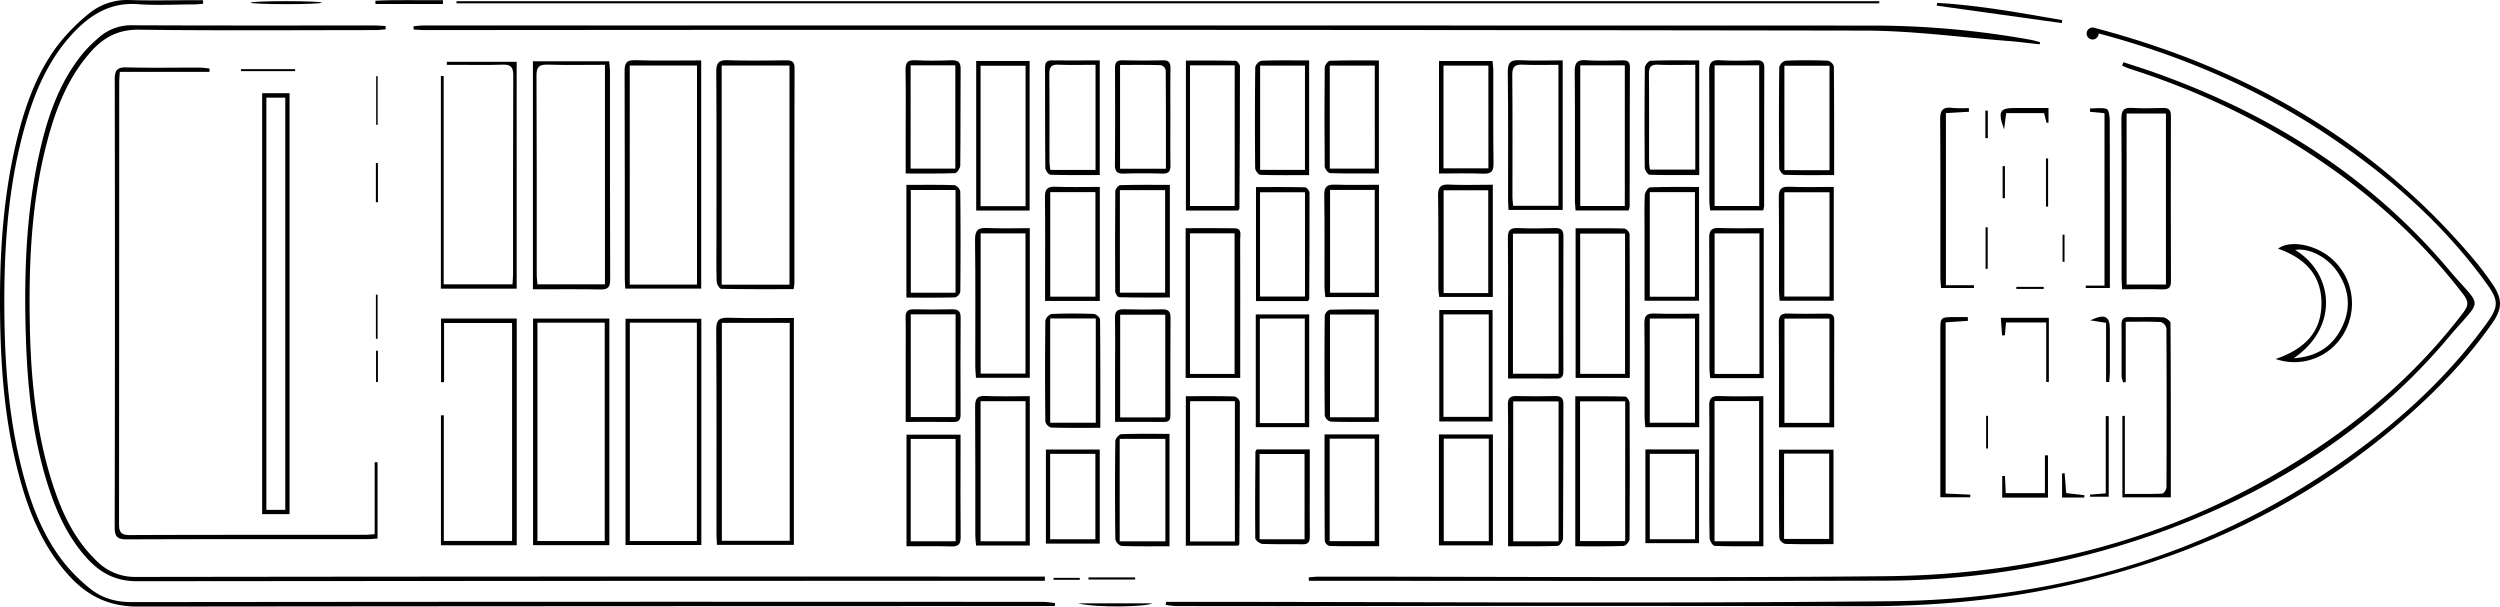 <?xml version="1.0" encoding="UTF-8"?> <svg xmlns="http://www.w3.org/2000/svg" width="969.5" height="235.227" viewBox="0 0 969.5 235.227"> <g id="Сгруппировать_441" data-name="Сгруппировать 441" transform="translate(3433.551 -5461.193) rotate(90)"> <path id="Контур_1219" data-name="Контур 1219" d="M5471.479,2517.594c-.437,4.038-.981,8.069-1.295,12.117-1.443,18.607-4,37.217-4.035,55.829q-.457,279.07-.189,558.146c0,1.5-.148,3-.225,4.5l-1.275.03c-.1-1.3-.288-2.605-.288-3.907q-.021-79.134-.006-158.268-.005-201.94.04-403.885a345.623,345.623,0,0,1,5.492-60.948c.226-1.263.611-2.5.921-3.748Z" transform="translate(6.908 124.963)"></path> <path id="Контур_1220" data-name="Контур 1220" d="M5687.034,2981.327v-3.971c0-92.307.708-184.624-.237-276.924-.7-68.864-20.247-132.087-62.95-187.138-12.991-16.749-27.764-31.754-45.006-44.2-6.179-4.459-8.662-4.546-14.764-.171-21.742,15.588-39.4,35.139-54.646,56.945-20.027,28.639-33.88,60.13-42.82,93.846a2.319,2.319,0,1,1-2.138,1.5c15.393-58.461,43.922-108.866,90.884-147.932,2.662-2.215,5.477-4.269,8.336-6.233,5.893-4.051,9.6-3.971,15.4.087,12.985,9.091,24.4,19.928,34.928,31.706,34.918,39.066,56.37,84.845,67.239,135.822,5.367,25.168,7.524,50.638,7.473,76.375q-.214,113.216-.02,226.431,0,20.04-.04,40.075a33.539,33.539,0,0,1-.472,3.984Z" transform="translate(7.551 0.001)"></path> <path id="Контур_1221" data-name="Контур 1221" d="M5679.564,2633.028v3.76q0,174.115.159,348.226c.02,8.393-3.234,14.334-8.962,19.525-8.6,7.792-19,12.268-29.935,15.611-17.884,5.467-36.32,7.384-54.907,8.005-23.534.784-47,.144-70.149-4.769-14.312-3.04-28.174-7.385-39.907-16.629a51.691,51.691,0,0,1-7.1-7.017,18.774,18.774,0,0,1-4.636-12.832c.146-31.388.072-62.776.085-94.163,0-1.353.141-2.709.219-4.062l1.274-.024c.1,1.313.291,2.628.291,3.94.013,30.59.24,61.18-.154,91.763-.1,7.922,2.93,13.576,8.419,18.5,9.592,8.6,21.181,13.3,33.372,16.642,22.477,6.159,45.508,7.462,68.664,7.211,21.951-.237,43.749-1.967,64.84-8.63,11.419-3.6,22.2-8.469,30.7-17.34a20.858,20.858,0,0,0,6.223-15.367q-.237-174.311-.118-348.624v-3.744Z" transform="translate(6.867 395.335)"></path> <path id="Контур_1222" data-name="Контур 1222" d="M5468.415,2603.175c1.323-3.991,2.572-8.006,3.975-11.967,15.784-44.51,40.046-83.509,76.373-114.116,15.891-13.39,10.272-13.546,26.448.064,34.6,29.12,58.33,66.011,74.155,108.114a316.522,316.522,0,0,1,20.109,111.323c.192,72.8.056,145.607.056,218.409v4.064l-1.346.058c-.092-1.323-.268-2.642-.268-3.965-.01-73.336.545-146.679-.175-220.009-.6-60.721-16.122-117.422-50.416-168.228-14.364-21.278-31.461-40.079-52-55.662-2.679-2.033-4.343-1.8-6.827.1-27.5,21.041-48.708,47.352-65.377,77.5a292.179,292.179,0,0,0-22.136,51.822c-.334,1.031-.822,2.01-1.24,3.015Z" transform="translate(16.901 6.902)"></path> <path id="Контур_1223" data-name="Контур 1223" d="M5462.657,2962.211c.087,1.222.244,2.445.248,3.667.023,7.214.434,14.458-.093,21.635-.758,10.32,3.783,18.042,10.818,24.742,10.863,10.339,24.321,15.767,38.481,19.605,23.536,6.375,47.619,7.7,71.867,7.417,19.682-.234,39.2-1.784,58.36-6.553,13.3-3.31,26.088-7.936,37-16.512a65.37,65.37,0,0,0,9.875-9.863c3.826-4.636,5.479-10.016,5.472-16.282q-.2-176.934-.082-353.876a36.267,36.267,0,0,1,.513-4.369l1.118.08v3.781q0,175.933.188,351.87c.03,11.793-4.6,20.24-12.864,27.47-12.417,10.871-27.491,16.185-43.206,19.906-18.143,4.3-36.611,5.708-55.221,6-23.709.371-47.231-.921-70.347-6.622-13.044-3.22-25.614-7.729-36.392-15.981a74.6,74.6,0,0,1-11.642-11.469,23.461,23.461,0,0,1-5.541-16.291c.269-8.14.062-16.3.062-24.445v-3.864Z" transform="translate(0 392.565)"></path> <path id="Контур_1224" data-name="Контур 1224" d="M5461.332,3087.841V2536.125h.831V3087.9Z" transform="translate(0.324 168.643)"></path> <path id="Контур_1225" data-name="Контур 1225" d="M5470.75,2775.664v34.784c1.559.086,2.829.22,4.094.22q85.566.016,171.13.07c3.167,0,4.43-.641,4.413-4.138-.135-30.456-.08-60.916-.1-91.374,0-1.042-.133-2.088-.239-3.617h-27.881l-.023-1.113h29.588c.063,1.022.227,2.421.23,3.817.016,31.127-.036,62.255.092,93.379.015,3.613-.935,4.745-4.675,4.739q-86.764-.182-173.535-.018c-3.571.007-4.93-.768-4.826-4.6.258-9.478.061-18.967.083-28.452a36.544,36.544,0,0,1,.376-3.7Z" transform="translate(18.303 576.648)"></path> <path id="Контур_1226" data-name="Контур 1226" d="M5635.246,2720.71v10.638H5472.014V2720.71Zm-1.657,1.664h-159.85v7.338h159.85Z" transform="translate(25.319 600.547)"></path> <path id="Контур_1227" data-name="Контур 1227" d="M5556.346,2694.341v29.394h-82.48l-.01-1.089h80.794v-26.682c-1.431-.083-2.726-.22-4.022-.223-25.632-.01-51.273.05-76.905-.08-3.365-.018-4.4.991-4.258,4.3.236,5.865.07,11.747.074,17.625v3.834l-1.167.013v-27.088Z" transform="translate(16.798 538.845)"></path> <path id="Контур_1228" data-name="Контур 1228" d="M5586.115,2694.332v29.4h-50.4l-.013-1.116h48.725v-26.474h-84.511v26.378h22.953l-.02,1.169h-24.671v-29.354Z" transform="translate(86.54 538.824)"></path> <path id="Контур_1229" data-name="Контур 1229" d="M5556.732,2713.449H5468.31v-29.574c1.151-.1,2.431-.307,3.71-.311,26.97-.017,53.941.033,80.912-.081,3.008-.013,3.92.869,3.862,3.848C5556.625,2695.865,5556.732,2704.405,5556.732,2713.449Zm-87.057-27.934c0,7.6.147,14.905-.062,22.2-.1,3.257.81,4.355,4.217,4.339,25.778-.134,51.554-.07,77.328-.087,1.259,0,2.518-.21,3.659-.31v-26.144Z" transform="translate(16.652 513.441)"></path> <path id="Контур_1230" data-name="Контур 1230" d="M5556.976,2662.454c0,9.465.057,18.773-.127,28.077-.014.628-1.812,1.713-2.809,1.747-5.07.18-10.147.091-15.224.091-22.041,0-44.08-.08-66.118.07-3.547.024-4.627-1.006-4.509-4.536.25-7.47.127-14.959.039-22.436-.026-2.249.433-3.4,3.066-3.394,27.781.08,55.565.05,83.346.067A20.64,20.64,0,0,1,5556.976,2662.454Zm-1.741,1.593h-84.986v26.291h84.986Z" transform="translate(16.352 463.343)"></path> <path id="Контур_1231" data-name="Контур 1231" d="M5498.183,2713.158v-29.577h87.878v29.577Zm86.272-27.791h-84.681v26.1h84.681Z" transform="translate(86.551 513.668)"></path> <path id="Контур_1232" data-name="Контур 1232" d="M5586.165,2691.979c-1.547.073-2.857.19-4.165.19-26.432.011-52.864-.074-79.293.1-3.833.026-4.713-1.2-4.615-4.772.242-8.366.078-16.743.078-25.342h88Zm-86.1-1.9h84.527v-26.315h-84.527Z" transform="translate(86.324 463.532)"></path> <path id="Контур_1233" data-name="Контур 1233" d="M5468.27,2672.915h88.489v29.447c-1.533.073-2.832.188-4.133.191-26.7.01-53.4-.04-80.092.07-3.19.013-4.46-.645-4.349-4.155C5468.45,2690.095,5468.27,2681.708,5468.27,2672.915Zm86.953,1.63h-84.962v26.077h84.962Z" transform="translate(16.35 488.711)"></path> <path id="Контур_1234" data-name="Контур 1234" d="M5498.2,2672.9h87.741v29.4H5498.2Zm1.517,27.73h84.692v-26h-84.692Z" transform="translate(86.606 488.673)"></path> <path id="Контур_1235" data-name="Контур 1235" d="M5545.788,2631.552h-58.081c0-6.482-.076-12.732.034-18.975.056-3.011,2.572-2.164,4.238-2.17,14.428-.053,28.853-.023,43.281-.016h10.528Zm-1.561-18.978H5489.7v17.3h54.525Z" transform="translate(61.977 342.208)"></path> <path id="Контур_1236" data-name="Контур 1236" d="M5487.745,2634.761h58.03v20.874c-1.536.094-3.088.268-4.643.268-16.281.017-32.57-.12-48.852.09-3.857.051-4.765-1.29-4.6-4.829C5487.933,2645.745,5487.745,2640.309,5487.745,2634.761Zm2.027,19.057h54.374v-17.394h-54.374Z" transform="translate(61.93 399.437)"></path> <path id="Контур_1237" data-name="Контур 1237" d="M5526.383,2611.046v20.27h-58.151c0-6.4-.057-12.869.1-19.331.016-.582,1.405-1.627,2.16-1.627,18.391-.007,36.783.1,55.172.2C5525.772,2610.558,5525.881,2610.7,5526.383,2611.046Zm-56.307,18.683h54.566V2612.4h-54.566Z" transform="translate(16.45 342.337)"></path> <path id="Контур_1238" data-name="Контур 1238" d="M5526.271,2634.781v20.714h-58v-20.714Zm-1.691,1.566h-54.458V2653.8h54.458Z" transform="translate(16.568 399.484)"></path> <path id="Контур_1239" data-name="Контур 1239" d="M5507.207,2631.321c0-6.386-.074-12.618.1-18.843a3.02,3.02,0,0,1,2.084-2.1c18.4-.027,36.787.086,55.183.19.112,0,.224.134.6.377v20.38Zm56.346-19.021h-54.406v17.377h54.406Z" transform="translate(107.627 342.365)"></path> <path id="Контур_1240" data-name="Контур 1240" d="M5507.248,2634.76h57.923V2655.6c-1.273.1-2.539.284-3.8.287-16.669.021-33.335-.043-50,.074-3,.02-4.336-.65-4.188-3.961C5507.429,2646.419,5507.248,2640.822,5507.248,2634.76Zm1.958,19.091h54.309V2636.4h-54.309Z" transform="translate(107.577 399.434)"></path> <path id="Контур_1241" data-name="Контур 1241" d="M5544.079,2521.19c-1.8.09-3.1.21-4.4.213-20.54.01-41.083-.06-61.623.074-3.259.023-4.562-.782-4.321-4.215.277-3.981.116-8,.026-12-.054-2.248.854-3,3.092-2.99q32.013.086,64.027-.016c2.406-.01,3.308.738,3.238,3.209C5543.976,2510.623,5544.079,2515.787,5544.079,2521.19Zm-1.846-16.99h-66.31v15.256h66.31Z" transform="translate(29.292 89.398)"></path> <path id="Контур_1242" data-name="Контур 1242" d="M5499.835,2519.755h23.378l.131.955a8.431,8.431,0,0,1-2.194.641c-6.677.047-13.35-.029-20.023.05-2.172.027-3.176-.638-3.117-2.966.111-4.4-.125-8.818.114-13.209.055-1.022,1.444-2.825,2.225-2.828,22.408-.155,44.812-.124,67.568-.124v18.783h-31.569l-.039-.955h30.282c0-5.274.092-9.893-.117-14.495-.026-.612-1.617-1.643-2.487-1.646q-30.837-.141-61.671.022a3.3,3.3,0,0,0-2.369,2.172C5499.715,2510.517,5499.835,2514.9,5499.835,2519.755Z" transform="translate(86.142 89.433)"></path> <path id="Контур_1243" data-name="Контур 1243" d="M5546.018,2594.274h-14.912c-13.2,0-26.4-.08-39.59.066-3.028.037-3.953-.931-3.829-3.891.208-4.79.126-9.6-.011-14.392-.07-2.408.769-3.27,3.214-3.259,17.33.073,34.657.04,51.988.029,1.719,0,3.19.083,3.162,2.455C5545.97,2581.4,5546.018,2587.524,5546.018,2594.274Zm-1.861-1.9v-17.7h-54.3v17.7Z" transform="translate(61.961 254.455)"></path> <path id="Контур_1244" data-name="Контур 1244" d="M5545.74,2565.093v21.021h-58.03c0-6.516-.074-12.752.1-18.981a3.015,3.015,0,0,1,2.2-1.954C5508.409,2565.069,5526.813,2565.093,5545.74,2565.093Zm-1.562,1.847h-54.4v17.4h54.4Z" transform="translate(62.013 236.418)"></path> <path id="Контур_1245" data-name="Контур 1245" d="M5545.888,2549.539v20.744c-1.227.113-2.361.311-3.5.311-16.939.03-33.884-.027-50.826.1-2.959.02-4-.882-3.89-3.881.2-5.69.057-11.392.057-17.27Zm-1.621,1.673h-54.5v17.381h54.5Z" transform="translate(61.936 200.03)"></path> <path id="Контур_1246" data-name="Контур 1246" d="M5468.266,2572.884h58v21.008c-1.259.06-2.541.174-3.824.177-16.551.014-33.1-.117-49.653.108-3.837.049-4.771-1.223-4.592-4.781C5468.463,2584.083,5468.266,2578.745,5468.266,2572.884Zm56.4,19.228v-17.581h-54.675c0,4.779.159,9.291-.059,13.786-.15,3.086.766,4.152,4.008,4.119,15.745-.154,31.492-.057,47.238-.067C5522.342,2592.365,5523.507,2592.2,5524.666,2592.112Z" transform="translate(16.344 254.654)"></path> <path id="Контур_1247" data-name="Контур 1247" d="M5534.092,2510.841c-3.761-11.062-10.3-17.722-21.464-17.771-11.211-.05-17.739,6.6-21.307,16.833-3.585-4.74-1.529-14.792,3.99-20.928a23.066,23.066,0,0,1,28.848-4.6A22.106,22.106,0,0,1,5534.092,2510.841Zm-.28-7c-.562-8.434-4.091-14.334-10.778-18.056-7.633-4.241-15.332-3.877-22.637,1.035-5.841,3.928-9.486,11.061-8.581,16.456C5500.687,2488.584,5521.52,2485.879,5533.812,2503.844Z" transform="translate(66.314 40.218)"></path> <path id="Контур_1248" data-name="Контур 1248" d="M5482.692,2594.216h43.558v20.81c-1.4.12-2.689.321-3.981.324-11.864.027-23.726-.09-35.586.084-3.243.046-4.148-1.093-4.045-4.158C5482.829,2605.711,5482.692,2600.137,5482.692,2594.216Zm2,18.973h39.858v-17.331H5484.7Z" transform="translate(50.157 304.568)"></path> <path id="Контур_1249" data-name="Контур 1249" d="M5526.465,2565.614v20.53c-1.443.1-2.733.258-4.032.258-16.559.016-33.12-.07-49.679.076-3.414.03-4.807-.794-4.549-4.458.324-4.652.137-9.345.044-14.018-.041-1.984.521-2.93,2.688-2.922,18.027.069,36.06.063,54.091.1A6.36,6.36,0,0,1,5526.465,2565.614Zm-56.287,18.72h54.567v-17.276h-54.567Z" transform="translate(16.34 236.394)"></path> <path id="Контур_1250" data-name="Контур 1250" d="M5526.443,2549.91v20.573c-1.31.114-2.575.317-3.841.317-16.689.017-33.383-.063-50.074.057-3.22.024-4.549-.778-4.325-4.248.3-4.653.156-9.346.033-14.014-.056-2.188.607-3.13,2.922-3.123,17.893.066,35.787.054,53.679.077A9.963,9.963,0,0,1,5526.443,2549.91Zm-56.267,18.837h54.556V2551.46h-54.556Z" transform="translate(16.347 199.876)"></path> <path id="Контур_1251" data-name="Контур 1251" d="M5565.384,2586.234h-58.167c0-6.513-.07-12.969.11-19.419.017-.594,1.609-1.64,2.474-1.646q26.4-.151,52.8.021c.931.007,2.626,1.456,2.655,2.284C5565.489,2573.572,5565.384,2579.683,5565.384,2586.234Zm-56.223-19.355v17.508h54.2v-17.508Z" transform="translate(107.659 236.422)"></path> <path id="Контур_1252" data-name="Контур 1252" d="M5565.422,2594.271H5533.9c-7.742,0-15.483-.1-23.222.057-2.628.053-3.566-.785-3.493-3.4.137-4.933.12-9.876,0-14.812-.054-2.334.641-3.33,3.16-3.316,17.349.08,34.7.01,52.05.14,1.017.006,2.863,1.3,2.893,2.055C5565.521,2581.229,5565.422,2587.479,5565.422,2594.271Zm-1.9-19.595h-54.267v17.59h54.267Z" transform="translate(107.599 254.458)"></path> <path id="Контур_1253" data-name="Контур 1253" d="M5482.7,2581h43.514v20.76a31.217,31.217,0,0,1-3.353.357c-11.993.037-23.991-.063-35.98.107-3.349.049-4.387-1.076-4.245-4.369C5482.876,2592.305,5482.7,2586.742,5482.7,2581Zm42.005,1.77h-39.858v17.3H5524.7Z" transform="translate(50.14 273.637)"></path> <path id="Контур_1254" data-name="Контур 1254" d="M5565.441,2549.58c0,6.422.1,12.665-.137,18.893-.028.721-1.938,1.937-3,1.964-7.074.183-14.152.114-21.231.114-10.017,0-20.033-.1-30.049.033-2.973.044-3.954-.909-3.838-3.9.222-5.581.063-11.178.063-17.1Zm-56.3,18.95h54.368v-17.288h-54.368Z" transform="translate(107.587 200.127)"></path> <path id="Контур_1255" data-name="Контур 1255" d="M5468.225,2594.225h43.822c0,6.482.091,12.717-.117,18.946-.025.745-1.663,2.054-2.565,2.064q-19.217.2-38.435,0c-.908-.01-2.561-1.3-2.584-2.041C5468.136,2606.963,5468.225,2600.72,5468.225,2594.225Zm2.008,1.6v17.451h39.94V2595.82Z" transform="translate(16.408 304.589)"></path> <path id="Контур_1256" data-name="Контур 1256" d="M5511.9,2602.055H5468.28V2581.3c1.325-.117,2.475-.3,3.625-.3,12-.02,24.016.091,36.022-.083,3.213-.051,4.167.948,4.035,4.1C5511.726,2590.593,5511.9,2596.184,5511.9,2602.055Zm-2.012-1.737v-17.411h-39.84v17.411Z" transform="translate(16.581 273.446)"></path> <path id="Контур_1257" data-name="Контур 1257" d="M5540.737,2594.228c0,6.5.09,12.628-.107,18.74a3.325,3.325,0,0,1-2.337,2.244q-19.414.21-38.825.007a3.089,3.089,0,0,1-2.23-2c-.176-6.236-.1-12.478-.1-18.987Zm-1.781,1.653h-39.847v17.3h39.847Z" transform="translate(84.065 304.596)"></path> <path id="Контур_1258" data-name="Контур 1258" d="M5511.633,2594.2h43.358c0,6.526.06,12.878-.087,19.224a2.747,2.747,0,0,1-1.919,1.867c-13.708.11-27.418.08-41.352.08Zm41.384,19.18v-17.45H5513.29v17.45Z" transform="translate(118.021 304.521)"></path> <path id="Контур_1259" data-name="Контур 1259" d="M5511.638,2580.988h43.023v20.931h-43.023Zm1.627,1.6v17.454h39.756v-17.454Z" transform="translate(118.036 273.616)"></path> <path id="Контур_1260" data-name="Контур 1260" d="M5540.422,2581.023V2601.7h-43.233v-20.675Zm-41.52,1.48v17.577h39.733V2582.5Z" transform="translate(84.225 273.701)"></path> <path id="Контур_1261" data-name="Контур 1261" d="M5527.035,2578.183c-8.95,0-17.586,0-26.223,0-4.93,0-9.866.131-14.786-.086-1.062-.046-2.939-1.3-2.97-2.051-.24-6.222-.138-12.46-.138-18.994h44.116Zm-42.128-2.03h40.565v-17.514h-40.565Z" transform="translate(50.788 217.612)"></path> <path id="Контур_1262" data-name="Контур 1262" d="M5482.95,2541.41h44.15v21c-1.4.088-2.7.237-4,.24-12.021.021-24.043-.067-36.063.073-3.069.033-4.289-.8-4.154-4.058C5483.121,2552.979,5482.95,2547.272,5482.95,2541.41Zm2.074,1.654v17.511h40.445v-17.511Z" transform="translate(50.729 181.009)"></path> <path id="Контур_1263" data-name="Контур 1263" d="M5512.716,2541.37c0,6.827.09,13.063-.117,19.288-.027.728-1.667,2-2.573,2.014q-19.575.194-39.154-.023a3.6,3.6,0,0,1-2.512-2.472c-.235-5.45-.215-10.921-.008-16.375a3.31,3.31,0,0,1,2.233-2.328C5484.419,2541.33,5498.261,2541.37,5512.716,2541.37Zm-1.9,1.791H5470.3v17.494h40.509Z" transform="translate(16.373 180.906)"></path> <path id="Контур_1264" data-name="Контур 1264" d="M5468.221,2557.03h44.464c0,6.566.084,12.924-.127,19.274-.022.674-1.775,1.846-2.737,1.856q-19.384.177-38.77-.033c-.952-.013-2.674-1.442-2.7-2.264C5468.117,2569.759,5468.221,2563.643,5468.221,2557.03Zm1.718,1.532c0,5.1.15,9.746-.055,14.378-.127,2.869.967,3.631,3.691,3.6,11.472-.117,22.948-.04,34.421-.066a17.964,17.964,0,0,0,2.57-.358v-17.558Z" transform="translate(16.394 217.558)"></path> <path id="Контур_1265" data-name="Контур 1265" d="M5482.946,2626.629h44.221v21.229h-5.308c-11.593,0-23.188-.1-34.778.05-3.052.037-4.332-.7-4.2-3.984C5483.113,2638.236,5482.946,2632.528,5482.946,2626.629Zm2.024,19.231h40.543v-17.528h-40.543Z" transform="translate(50.729 380.412)"></path> <path id="Контур_1266" data-name="Контур 1266" d="M5468.224,2626.637h44.449c0,6.473.087,12.825-.12,19.171-.022.7-1.724,1.925-2.656,1.931-12.924.134-25.851.074-38.778.12-1.974.007-2.946-.611-2.918-2.734C5468.271,2639.139,5468.224,2633.154,5468.224,2626.637Zm1.71,1.634c0,5.06.146,9.709-.055,14.345-.127,2.889,1.015,3.606,3.717,3.58,11.338-.117,22.674-.043,34.013-.066a29.42,29.42,0,0,0,3.082-.331v-17.527Z" transform="translate(16.398 380.43)"></path> <path id="Контур_1267" data-name="Контур 1267" d="M5482.667,2618.5h43.681c0,6.61.054,13.2-.106,19.792-.01.5-1.517,1.393-2.332,1.4q-19.408.13-38.823-.034c-.813-.006-2.3-1.216-2.313-1.9C5482.594,2631.4,5482.667,2625.045,5482.667,2618.5Zm41.8,19.378v-17.542h-39.766v17.542Z" transform="translate(50.215 361.38)"></path> <path id="Контур_1268" data-name="Контур 1268" d="M5482.919,2623.05c0-6.389-.058-12.749.1-19.1.014-.6,1.371-1.654,2.108-1.657,13.718-.043,27.438.033,41.158.106.219,0,.439.248.856.5v20.157Zm2.026-19v17.434h40.443V2604.05Z" transform="translate(50.813 323.43)"></path> <path id="Контур_1269" data-name="Контур 1269" d="M5468.226,2602.326h44.483c0,6.466.089,12.695-.118,18.914-.024.728-1.665,2-2.563,2.014q-19.6.19-39.192-.03a3.578,3.578,0,0,1-2.492-2.465C5468.119,2614.786,5468.226,2608.806,5468.226,2602.326Zm2,19.007h40.439v-17.391h-40.439Z" transform="translate(16.398 323.544)"></path> <path id="Контур_1270" data-name="Контур 1270" d="M5482.673,2663.8c0-6.506-.094-12.618.113-18.723a3.376,3.376,0,0,1,2.476-2.172q19.4-.215,38.813-.016a3.049,3.049,0,0,1,2.217,1.963c.173,6.226.1,12.458.1,18.948Zm1.984-1.717h39.851V2644.74h-39.851Z" transform="translate(50.216 418.253)"></path> <path id="Контур_1271" data-name="Контур 1271" d="M5566.444,2535.117c.16-3.5.3-6.53.437-9.562l1,.047v11.579h-5.106q-29.591,0-59.185,0c-5.559,0-5.561.01-5.58-5.691-.006-1.654,0-3.3,0-4.957l1.463-.06c.191,2.805.385,5.615.593,8.644Z" transform="translate(86.141 143.911)"></path> <path id="Контур_1272" data-name="Контур 1272" d="M5541.74,2541.383v21.408h-4.851c-11.862,0-23.727-.067-35.589.057-2.739.027-3.81-.729-3.7-3.594.192-4.926.067-9.862.043-14.8-.01-1.75.143-3.116,2.5-3.106C5513.861,2541.413,5527.572,2541.383,5541.74,2541.383Zm-42.176,19.281H5540v-17.448h-40.436Z" transform="translate(85.176 180.876)"></path> <path id="Контур_1273" data-name="Контур 1273" d="M5497.664,2557.03h44.012v20.923c-1.358.094-2.766.277-4.167.281-12,.02-23.995-.077-35.987.067-2.935.033-4.035-.754-3.917-3.813C5497.817,2568.792,5497.664,2563.082,5497.664,2557.03Zm42.295,19.177v-17.528h-40.426v17.528Z" transform="translate(85.176 217.558)"></path> <path id="Контур_1274" data-name="Контур 1274" d="M5542.55,2536v-10.871l1.077,0v12.765c-1.274.077-2.8.251-4.334.251-20.267.019-40.531-.061-60.8.09-3.566.028-5.212-.811-4.714-4.638a49.893,49.893,0,0,0,.05-6.482l1.446-.041.527,8.931Z" transform="translate(29.256 142.917)"></path> <path id="Контур_1275" data-name="Контур 1275" d="M5541.919,2626.574c0,6.82.087,12.942-.107,19.058a3.3,3.3,0,0,1-2.3,2.258q-19.587.22-39.179,0a3.631,3.631,0,0,1-2.568-2.438c-.234-5.454-.207-10.929-.008-16.385.035-.855,1.4-2.379,2.158-2.388C5513.741,2626.538,5527.568,2626.574,5541.919,2626.574Zm-42.4,1.761v17.681h40.429v-17.681Z" transform="translate(85.186 380.273)"></path> <path id="Контур_1276" data-name="Контур 1276" d="M5490.1,2618.463c6.262,0,12.524.066,18.783-.037,2.375-.04,3.331.722,3.254,3.216-.157,4.923-.154,9.859,0,14.782.08,2.535-.681,3.564-3.355,3.544-12.518-.1-25.039-.087-37.561-.027-2.218.014-3.082-.739-3.033-3.005q.182-7.79.012-15.584c-.051-2.344.959-2.952,3.118-2.922C5477.583,2618.526,5483.846,2618.463,5490.1,2618.463Zm20.145,1.73c-12.97,0-25.614-.027-38.26.083a2.728,2.728,0,0,0-1.907,1.864c-.156,5.283-.086,10.577-.086,15.841h40.253Z" transform="translate(16.382 361.212)"></path> <path id="Контур_1277" data-name="Контур 1277" d="M5497.7,2602.317h43.715v20.724H5497.7Zm1.6,19.145h40.54v-17.431H5499.3Z" transform="translate(85.427 323.522)"></path> <path id="Контур_1278" data-name="Контур 1278" d="M5540.775,2639.924c-7.251,0-13.9,0-20.548,0-6.542,0-13.088-.1-19.628.043-2.607.056-3.573-.812-3.493-3.437.144-4.937.114-9.882.021-14.819-.046-2.334.688-3.31,3.205-3.29,12.419.1,24.835.053,37.257.043,1.684,0,3.235-.048,3.21,2.381C5540.732,2626.975,5540.775,2633.1,5540.775,2639.924Zm-1.742-19.468H5499.22v17.487h39.813Z" transform="translate(84.023 361.206)"></path> <path id="Контур_1279" data-name="Контур 1279" d="M5555.17,2618.538c0,6.392.105,12.524-.121,18.639a3.611,3.611,0,0,1-2.6,2.365q-19.031.24-38.064.014c-.939-.011-2.639-1.459-2.67-2.291-.229-6.123-.123-12.257-.123-18.727Zm-1.9,19.318v-17.715h-39.756v17.715Z" transform="translate(117.858 361.477)"></path> <path id="Контур_1280" data-name="Контур 1280" d="M5512.12,2664.1h-16.391c-7.862,0-15.728-.1-23.585.054-2.84.056-4.126-.575-3.945-3.745.261-4.648.17-9.328.02-13.987-.08-2.468.531-3.651,3.279-3.63,12.524.1,25.052,0,37.576.141,1.023.013,2.883,1.3,2.913,2.057C5512.224,2651.2,5512.12,2657.425,5512.12,2664.1Zm-41.946-1.914h40.053V2644.85h-40.053Z" transform="translate(16.353 418.224)"></path> <path id="Контур_1281" data-name="Контур 1281" d="M5540.782,2664.1h-25.253c-5.063,0-10.127-.1-15.182.037-2.431.063-3.3-.812-3.234-3.233.125-4.923.09-9.856-.006-14.782-.045-2.3.658-3.351,3.176-3.33,12.518.09,25.036.057,37.552.02,1.888,0,3.008.451,2.977,2.662C5540.728,2651.444,5540.782,2657.422,5540.782,2664.1Zm-41.722-1.967h39.83v-17.38h-39.83Z" transform="translate(84.029 418.224)"></path> <path id="Контур_1282" data-name="Контур 1282" d="M5511.667,2642.829c2.648,0,5.137,0,7.629,0,10.655,0,21.311.077,31.969-.04,2.705-.03,3.824.7,3.734,3.584-.182,5.7-.055,11.4-.055,17.414h-43.278Zm1.633,1.917v17.407H5553v-17.407Z" transform="translate(118.101 418.221)"></path> <path id="Контур_1283" data-name="Контур 1283" d="M5550.052,2541.44c0,6.449.09,12.571-.1,18.683a3.329,3.329,0,0,1-2.24,2.352c-11.323.153-22.649.106-34.307.106V2541.44Zm-35.123,19.164h33.1v-17.491h-33.1Z" transform="translate(122.165 181.079)"></path> <path id="Контур_1284" data-name="Контур 1284" d="M5549.873,2626.637v20.88H5513.39v-20.88Zm-1.69,1.694h-33.121v17.55h33.121Z" transform="translate(122.133 380.43)"></path> <path id="Контур_1285" data-name="Контур 1285" d="M5513.378,2577.851v-20.8h36.344v20.8Zm1.713-1.706h33.115v-17.561h-33.115Z" transform="translate(122.104 217.614)"></path> <path id="Контур_1286" data-name="Контур 1286" d="M5513.378,2622.863v-20.6h14.015c6.52,0,13.043.057,19.568-.016,2.063-.024,3.256.391,3.2,2.826-.121,5.187.077,10.386-.146,15.57-.045.989-1.423,2.745-2.2,2.756-11.175.126-22.354.016-33.529-.054C5514.059,2623.34,5513.833,2623.113,5513.378,2622.863Zm34.829-1.143v-17.431h-33.055v17.431Z" transform="translate(122.104 323.357)"></path> <path id="Контур_1287" data-name="Контур 1287" d="M5475.718,2511.438c-.191,2.046-.358,3.827-.525,5.607h-1.3c0-2.194-.458-4.542.217-6.5.284-.822,2.963-1.135,4.552-1.142,20.15-.073,40.3-.047,60.441-.047h4.419v9.338l-.926.016v-7.27Z" transform="translate(29.364 105.991)"></path> <path id="Контур_1288" data-name="Контур 1288" d="M5498.091,2516.434h24.866l.054,1.025H5499.9v15.587c1.725.147,3.352.288,4.977.428l.055,1.1-6.842.481Z" transform="translate(86.337 122.573)"></path> <path id="Контур_1289" data-name="Контур 1289" d="M5461.53,2563.382c.882-16.365,3.938-32.41,6.677-48.5l1.154.168q-3.387,24.252-6.767,48.5Z" transform="translate(0.79 118.929)"></path> <path id="Контур_1290" data-name="Контур 1290" d="M5530.449,2534.284h-8.343l-.043-1.059,6.669-.317v-15.179h-14.665l-.007-1.193h16.389Z" transform="translate(123.703 122.808)"></path> <path id="Контур_1291" data-name="Контур 1291" d="M5539.973,2516.733c-.147-1.807-.291-3.617-.491-6.1H5509.5l.028-1.148h31.27v7.267Z" transform="translate(113.038 106.303)"></path> <path id="Контур_1292" data-name="Контур 1292" d="M5500.355,2510.835c-.361,2.274-.611,3.874-.968,6.139-2.663-5.745-1.647-7.595,3.468-7.614q8.394-.031,16.781.006c1.221.006,2.445.173,3.663.267l-.022,1.2Z" transform="translate(86.031 105.982)"></path> <path id="Контур_1293" data-name="Контур 1293" d="M5531.251,2649.295v-28.726C5532.526,2622.078,5533.124,2641.523,5531.251,2649.295Z" transform="translate(163.924 366.23)"></path> <path id="Контур_1294" data-name="Контур 1294" d="M5475.73,2532.9l6.313.791c-6.99,2.529-8.31,1.684-8.31-4.087,0-4.248,0-8.5,0-13.129h5.672l.1.732-3.777.991Z" transform="translate(29.343 122.666)"></path> <path id="Контур_1295" data-name="Контур 1295" d="M5462.72,2702.9v26.185l-1.279.016c-.438-8.724-.1-17.458-.215-26.184Z" transform="translate(0.036 558.865)"></path> <path id="Контур_1296" data-name="Контур 1296" d="M5470,2720.094v20.957l-.774.033v-21.024Z" transform="translate(18.784 599.026)"></path> <ellipse id="Эллипс_9" data-name="Эллипс 9" cx="0.581" cy="13.814" rx="0.581" ry="13.814" transform="translate(5461.642 3308.743)"></ellipse> <path id="Контур_1297" data-name="Контур 1297" d="M5488.949,2711.063h-18.886l-.029-.581h18.879Z" transform="translate(20.684 576.612)"></path> <path id="Контур_1298" data-name="Контур 1298" d="M5498.264,2517.35H5479.6l-.012-.829h18.646Z" transform="translate(43.048 122.775)"></path> <path id="Контур_1299" data-name="Контур 1299" d="M5528.239,2640.653v-18.108l.813-.021v18.109Z" transform="translate(156.876 370.804)"></path> <path id="Контур_1300" data-name="Контур 1300" d="M5525.574,2520.99h-9.345l-.093-.992,7.716-.615c.281-2.391.559-4.739.832-7.086l.89.1Z" transform="translate(128.558 112.89)"></path> <path id="Контур_1301" data-name="Контур 1301" d="M5495.4,2710.488h17.117l.023.662h-17.12Z" transform="translate(80.05 576.627)"></path> <path id="Контур_1302" data-name="Контур 1302" d="M5503.734,2524.354h-16.145l-.009-.818h16.113Z" transform="translate(61.738 139.184)"></path> <path id="Контур_1303" data-name="Контур 1303" d="M5480.167,2710.449h15.178l.024.8h-15.26Z" transform="translate(44.262 576.538)"></path> <path id="Контур_1304" data-name="Контур 1304" d="M5509.491,2523.5h12.652l-.013.738h-12.655Z" transform="translate(112.975 139.099)"></path> <path id="Контур_1305" data-name="Контур 1305" d="M5492.9,2522.421h-12.417l.01-.885h12.435Z" transform="translate(45.136 134.507)"></path> <path id="Контур_1306" data-name="Контур 1306" d="M5474.1,2523.521h10.623l-.02.958h-10.673Z" transform="translate(30.044 139.152)"></path> <path id="Контур_1307" data-name="Контур 1307" d="M5501.98,2710.453h12.077l.037.725H5501.91Z" transform="translate(95.275 576.544)"></path> <path id="Контур_1308" data-name="Контур 1308" d="M5495.313,2517.038v10.61l-.812.014v-10.631Z" transform="translate(77.94 123.966)"></path> <path id="Контур_1309" data-name="Контур 1309" d="M5498.921,2515.383h-10.44l-.041-.768h10.542Z" transform="translate(63.756 118.313)"></path> <path id="Контур_1310" data-name="Контур 1310" d="M5528.294,2639.152v-10.173l.734-.027v10.184Z" transform="translate(157.005 385.844)"></path> </g> </svg> 